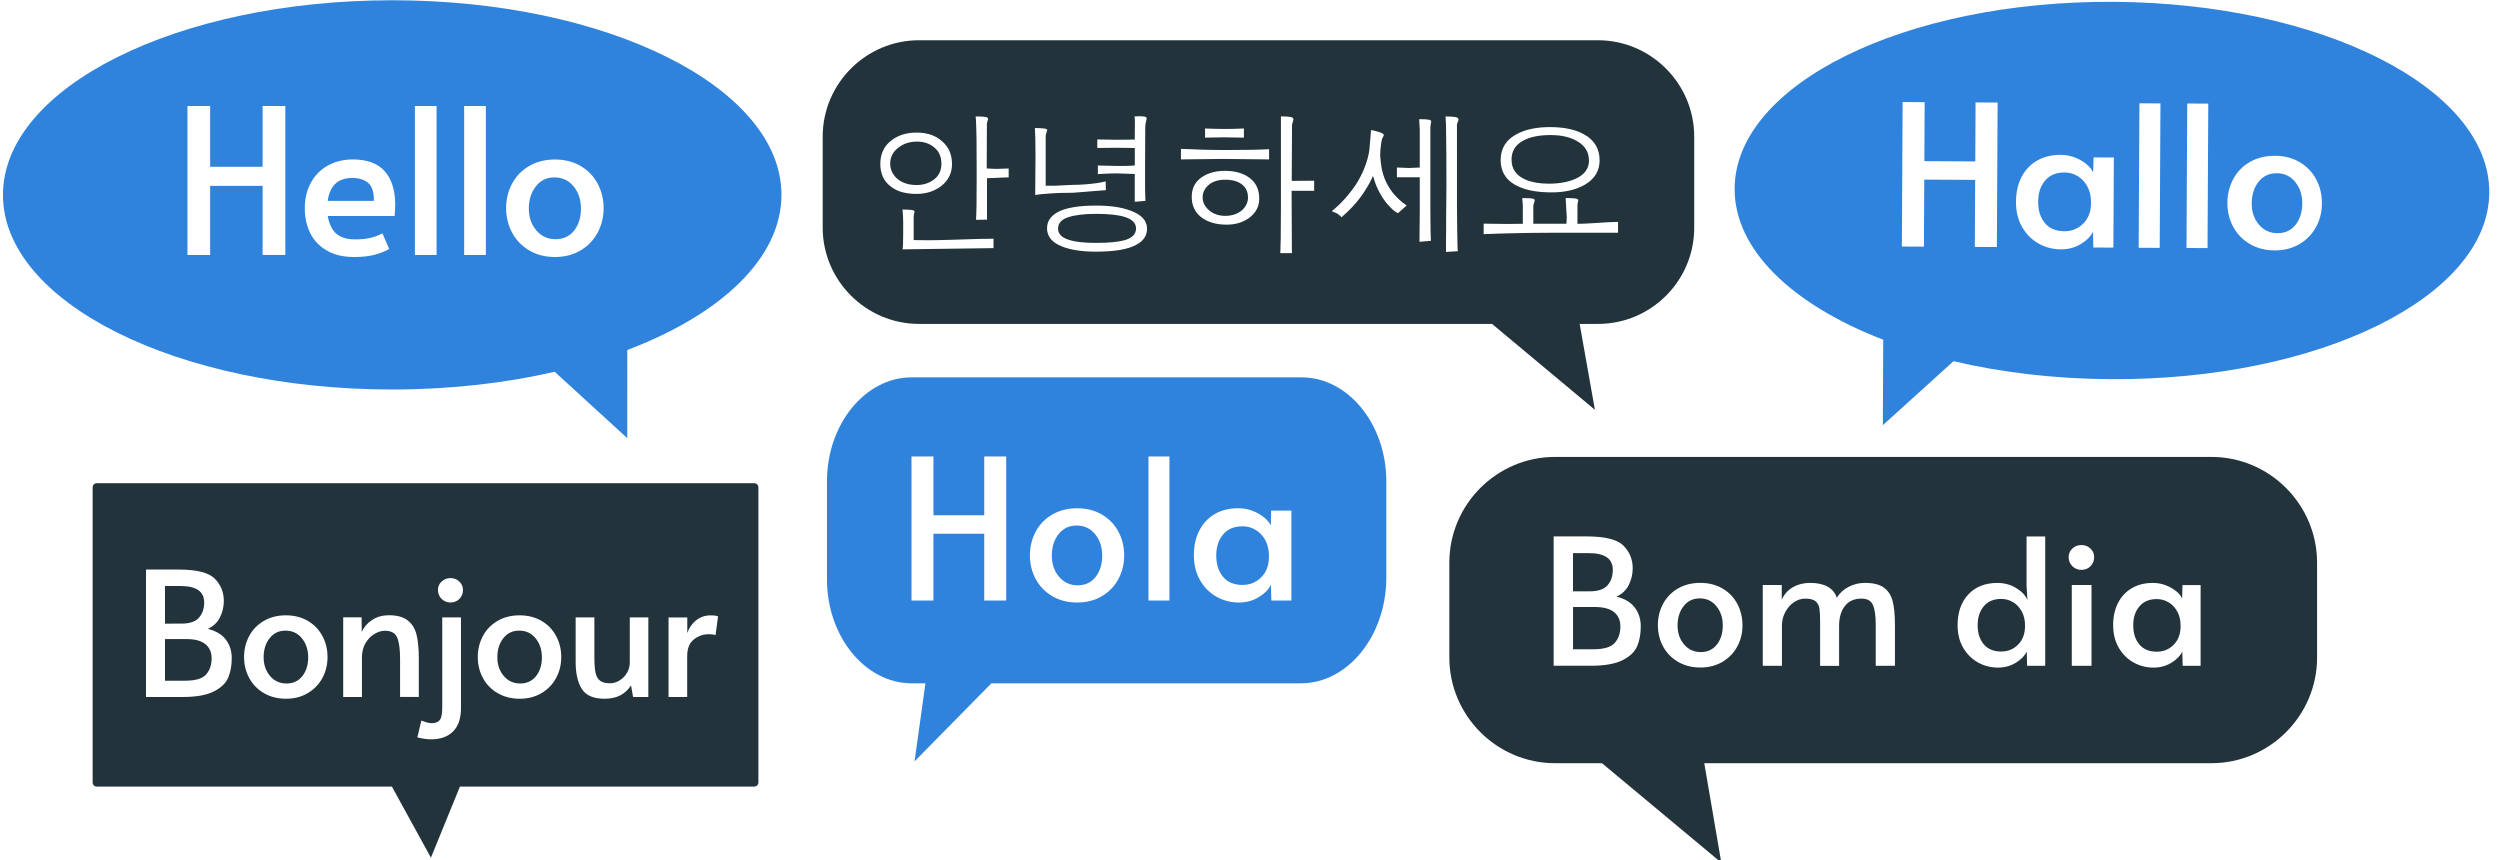 <svg xmlns="http://www.w3.org/2000/svg" xmlns:xlink="http://www.w3.org/1999/xlink" id="Calque_1" x="0px" y="0px" viewBox="0 0 5740 1975" style="enable-background:new 0 0 5740 1975;" xml:space="preserve"><style type="text/css">	.st0{fill:#3083DC;}	.st1{fill:#22333B;}	.st2{fill:none;}</style><path class="st0" d="M4851.4,4.2C4372.8,1.8,3984,193.8,3982.7,433c-0.7,141,133.2,266.8,341.2,347l-0.9,196.2l162.3-146.9 c109.9,25.9,232.4,40.6,361.5,41.3c478.5,2.5,867.4-189.5,868.6-428.8C5716.7,202.6,5329.8,6.7,4851.4,4.2z M4584.8,567.2l-50.6-0.3 L4535,413l-116.9-0.6l-0.8,153.9l-50.6-0.3l1.7-331.7l50.6,0.3l-0.7,135.4l116.9,0.6l0.7-135.4l50.6,0.3L4584.8,567.2z  M4852.3,568.5l-46-0.2l-0.7-36.5c-5.2,10.8-14.5,20.3-28.1,28.5c-13.5,8.2-28.8,12.3-45.6,12.2c-18.7-0.1-35.8-4.6-51.6-13.5 c-15.7-8.9-28.4-21.7-37.7-38.1c-9.4-16.4-14-35.6-13.9-57.6c0.1-21.7,4.3-40.6,12.7-56.8s20.2-28.8,35.6-37.7 c15.4-8.9,33.5-13.3,54.2-13.3c12.1,0.1,23.3,2.3,33.8,6.5s19.3,9.5,26.5,15.7s12,12.4,14.3,18.4l1.1-34.7l46.5,0.2L4852.3,568.5z  M4958.7,569.1l-48.3-0.2l1.7-331.7l48.3,0.2L4958.7,569.1z M5068.5,569.6l-48.3-0.2l1.7-331.7l48.3,0.2L5068.5,569.6z  M5317.3,521.7c-9.1,16.5-21.9,29.5-38.3,39.1c-16.5,9.5-35.3,14.2-56.7,14.1c-21.4-0.1-40.2-5-56.7-14.7s-29.3-22.9-38.2-39.5 c-8.9-16.6-13.4-34.9-13.3-55.2c0.1-19.8,4.6-38,13.5-54.6c8.9-16.5,21.7-29.5,38.3-39.1c16.6-9.5,35.7-14.2,57.4-14.1 s40.6,5,57,14.7c16.3,9.7,29,22.9,37.7,39.5c8.8,16.6,13.2,34.8,13.1,54.7C5331.1,486.9,5326.5,505.2,5317.3,521.7z M5270,418 c10.8,13.4,16.1,29.9,16,49.5c-0.1,19.5-5.2,35.7-15.4,48.7c-10.1,12.9-24,19.2-41.4,19.2c-17.5-0.1-31.7-6.7-42.8-19.8 c-11.1-13.2-16.6-29.4-16.5-48.6c0.1-19.8,5.4-36.4,15.8-49.6s24.2-19.7,41.4-19.6C5245,397.7,5259.2,404.5,5270,418z M4793,428.9 c5.4,10.3,8,21.9,8,34.7v3.1c-0.1,19.2-6.1,34.7-17.9,46.6c-11.8,11.8-26.3,17.7-43.4,17.6c-19.5-0.1-34.5-6.4-44.8-18.9 c-10.3-12.6-15.4-28.9-15.3-49.1c0.1-19.8,5.4-36,16-48.4c10.6-12.5,25.5-18.6,44.8-18.5c11.1,0.1,21.3,2.9,30.6,8.7 C4780.3,410.6,4787.7,418.5,4793,428.9z"></path><path class="st1" d="M1741.3,1118.9v677.6c0,5.3-4.3,9.5-9.5,9.5H1056l-66.6,163.2L899.8,1806H222.2c-5.3,0-9.5-4.3-9.5-9.5v-677.6 c0-5.3,4.3-9.5,9.5-9.5h1509.5C1736.9,1109.4,1741.3,1113.7,1741.3,1118.9z M335,1600.3h83.6c31.6,0,55.8-4.2,72.4-12.8 c16.8-8.5,27.8-19.1,33.1-31.9s8-27.6,8-44.5c0-16.2-4.4-30.3-13.3-42.2c-8.9-11.9-22.8-20.3-41.6-25.1 c12.8-5.8,22.1-14.7,27.9-26.5s8.8-24.3,8.8-37.6c0-19.9-6.9-36.9-20.6-50.9c-13.8-14.1-41.6-21.1-83.6-21.1h-74.5v292.5L335,1600.3 L335,1600.3z M378.8,1431.9v-86.4h35.8c36.1,0,54.2,12.6,54.2,37.8c0,14.1-4,25.7-11.9,34.8c-8,9.2-21.4,13.7-40.2,13.7 L378.8,1431.9L378.8,1431.9z M378.8,1562.9v-95.6h49.4c19.3,0,33.8,3.9,43.3,11.6s14.4,18.6,14.4,32.6c0,14.9-4.2,27.1-12.5,36.9 c-8.3,9.7-24.6,14.5-48.8,14.5H378.8L378.8,1562.9z M656.6,1604.3c18.8,0,35.5-4.2,49.9-12.8s25.7-20,33.6-34.6 c8-14.6,11.9-30.8,11.9-48.5c0-17.5-3.9-33.6-11.8-48.2c-7.8-14.6-19-26.2-33.4-34.6c-14.5-8.5-31.2-12.8-50.4-12.8 c-19.1,0-36,4.2-50.6,12.8s-25.8,20-33.6,34.6s-11.8,30.7-11.8,48.2c0,17.8,4,33.9,11.9,48.5c8,14.6,19.2,26.2,33.8,34.6 C621,1600.1,637.8,1604.3,656.6,1604.3z M657.8,1569.3c-15.4,0-28-5.7-37.8-17.3c-9.8-11.6-14.7-25.8-14.7-42.8 c0-17.5,4.5-32.1,13.7-43.8c9.2-11.7,21.3-17.5,36.4-17.5c15.7,0,28.2,5.9,37.8,17.7c9.5,11.8,14.4,26.4,14.4,43.6 c0,17.3-4.4,31.6-13.3,43C685.4,1563.5,673.2,1569.3,657.8,1569.3z M788,1600.3h43v-90.8c0-12.4,2.7-23.3,8.1-32.6 c5.4-9.3,12.3-16.4,20.5-21.3s16.3-7.4,24.3-7.4c14.1,0,23.3,5.1,27.9,15.3c4.5,10.3,6.8,26.9,6.8,49.9v86.8h43v-88 c0-22.6-1.7-40.9-5.2-54.9c-3.5-14.1-10.3-25-20.3-32.9c-10.1-7.8-24.5-11.8-43.3-11.8c-14.6,0-27.3,3.6-38.3,10.7 c-10.9,7.1-18.8,16.3-23.9,27.5l-0.4-33.4H788V1600.3z M989.9,1697.5c21.7,0,38.6-6.2,50.6-18.3c11.9-12.2,17.9-29.8,17.9-53v-208.6 h-43v206.6c0,14.6-1.9,24.3-5.7,29.1c-3.9,4.8-10.2,7.1-18.9,7.1c-3.5,0-7.1-0.6-11.1-1.8c-4-1.2-8.1-2.6-12.3-4.2l-9.2,38.6 C969.4,1695.9,980,1697.5,989.9,1697.5z M1034.4,1383.3c8.2,0,15-2.8,20.5-8.3c5.4-5.6,8.1-12.4,8.1-20.6c0-7.5-2.8-13.8-8.3-19.1 c-5.6-5.3-12.3-8-20.3-8c-8.2,0-15.1,2.7-20.6,8c-5.6,5.3-8.3,11.7-8.3,19.1c0,8.2,2.8,15.1,8.3,20.6 C1019.3,1380.5,1026.2,1383.3,1034.4,1383.3z M1193.2,1604.3c18.8,0,35.5-4.2,49.9-12.8c14.5-8.5,25.7-20,33.6-34.6 c8-14.6,11.9-30.8,11.9-48.5c0-17.5-3.9-33.6-11.8-48.2c-7.8-14.6-19-26.2-33.4-34.6c-14.5-8.5-31.2-12.8-50.4-12.8 s-36,4.2-50.6,12.8c-14.6,8.5-25.8,20-33.6,34.6c-7.8,14.6-11.8,30.7-11.8,48.2c0,17.8,4,33.9,11.9,48.5c8,14.6,19.2,26.2,33.8,34.6 C1157.6,1600.1,1174.4,1604.3,1193.2,1604.3z M1194.4,1569.3c-15.3,0-28-5.7-37.8-17.3c-9.8-11.6-14.7-25.8-14.7-42.8 c0-17.5,4.5-32.1,13.7-43.8c9.2-11.7,21.3-17.5,36.4-17.5c15.7,0,28.2,5.9,37.8,17.7c9.5,11.8,14.4,26.4,14.4,43.6 c0,17.3-4.4,31.6-13.3,43C1222,1563.5,1209.8,1569.3,1194.4,1569.3z M1387.9,1604.3c14.1,0,26.1-2.5,36-7.6s18.3-12.8,24.9-23.1 l4.8,26.7h35v-182.7H1446V1521c0,8.8-2.2,16.8-6.6,24.1c-4.4,7.4-10.1,13.1-17,17.3c-6.9,4.2-14.1,6.4-21.5,6.4 c-10.4,0-18.2-1.9-23.2-5.9c-5.2-4-8.6-10.2-10.4-18.5c-1.7-8.3-2.6-20.1-2.6-35.2v-91.6h-43v102.3c0,26.6,4.8,47.2,14.2,62 C1345.4,1596.8,1362.7,1604.3,1387.9,1604.3z M1534.8,1600.3h43v-93.9c0-17.5,5.1-30.3,15.3-38.3c10.2-8,21.5-11.9,34.1-11.9 c8,0,13.2,0.8,15.6,2.4l5.9-43.3c-3.1-1.6-9-2.4-17.5-2.4c-12.2,0-23.1,3.7-32.6,11.1s-16.4,17.3-20.6,29.5v-35.8h-43v182.6 L1534.8,1600.3L1534.8,1600.3z"></path><polygon class="st2" points="6098.7,501.6 6111.8,501.6 6111.8,501.6 "></polygon><path class="st0" d="M1440.3,803.6l-0.1,202.4l-166.6-152.4c-113.6,26.1-239.9,40.7-373.1,40.7C406.9,894.3,6.8,694.2,6.8,447.5 S406.9,0.6,900.5,0.6s893.7,200.1,893.7,446.8C1794.1,592.8,1655.3,722,1440.3,803.6z M430.4,585.5h52.1V426.7H603v158.7h52.1v-342 H603V383H482.5V243.4h-52.1V585.5z M813.4,590.1c18.9,0,35.1-1.9,48.4-5.6c13.3-3.7,23.9-8.1,31.7-13l-15.4-35.8 c-8.1,4.3-16.9,7.8-26.5,10.2c-9.6,2.5-21.9,3.7-36.8,3.7c-18,0-32-4.2-42.1-12.6c-10.1-8.4-16.8-22-20.2-41H906 c0.9-9,1.4-17.7,1.4-26.1c0-32.9-8-58.4-24-76.6s-40.4-27.2-73.3-27.2c-21.1,0-40,4.6-56.8,13.7c-16.8,9.2-29.9,22.3-39.3,39.3 c-9.5,17.1-14.2,36.9-14.2,59.6c0,20.2,4,38.7,12.1,55.6s20.6,30.4,37.7,40.5C766.7,585.1,788,590.1,813.4,590.1z M752.4,461.2 c5-35.1,23.7-52.6,56.3-52.6c16.1,0,28.5,4,37.2,11.9s12.9,21.5,12.6,40.7H752.4z M952.6,585.5h49.8V243.4h-49.8V585.5z  M1065.7,585.5h49.8V243.4h-49.8V585.5z M1274.2,590.1c22,0,41.5-5,58.4-14.9s30-23.4,39.3-40.5s14-36,14-56.8 c0-20.5-4.6-39.3-13.7-56.3c-9.2-17.1-22.2-30.6-39.1-40.5s-36.5-14.9-58.9-14.9c-22.3,0-42.1,5-59.1,14.9 c-17.1,9.9-30.2,23.4-39.3,40.5c-9.2,17.1-13.7,35.8-13.7,56.3c0,20.8,4.7,39.7,14,56.8s22.5,30.6,39.6,40.5 C1232.6,585.2,1252.2,590.1,1274.2,590.1z M1275.6,549.2c-18,0-32.7-6.7-44.2-20.2s-17.2-30.2-17.2-50c0-20.5,5.4-37.5,16.1-51.2 s24.9-20.5,42.6-20.5c18.3,0,33,6.9,44.2,20.7c11.2,13.8,16.8,30.8,16.8,51s-5.2,36.9-15.6,50.3 C1307.8,542.5,1293.6,549.2,1275.6,549.2z"></path><g>	<path class="st1" d="M3902.6,1373.9c-15.4,0-27.7,5.9-37,17.8s-13.9,26.7-13.9,44.5c0,17.2,5,31.7,14.9,43.4s22.8,17.6,38.4,17.6  s27.9-5.8,37-17.4s13.5-26.1,13.5-43.6s-4.8-32.3-14.5-44.2C3931.3,1379.9,3918.5,1373.9,3902.6,1373.9z"></path>	<path class="st1" d="M3661.8,1393.7h-50.1v97h46.5c24.5,0,41-4.9,49.5-14.8c8.5-9.8,12.7-22.3,12.7-37.4c0-14.3-4.9-25.3-14.6-33.1  C3696.1,1397.6,3681.4,1393.7,3661.8,1393.7z"></path>	<path class="st1" d="M4622.3,1382.8c-8.4-5.1-17.5-7.7-27.5-7.7c-17.2,0-30.6,5.6-40,16.8c-9.4,11.2-14.1,25.7-14.1,43.4  c0,18.1,4.6,32.7,13.9,43.8c9.3,11.2,22.7,16.8,40.2,16.8c15.4,0,28.3-5.3,38.8-16c10.5-10.6,15.8-24.6,15.8-41.8v-2.8  c0-11.6-2.4-22-7.3-31.1S4630.6,1387.9,4622.3,1382.8z"></path>	<path class="st1" d="M4979.5,1383.2c-8.4-5.1-17.5-7.7-27.5-7.7c-17.2,0-30.6,5.6-40,16.8c-9.4,11.2-14.1,25.7-14.1,43.4  c0,18,4.6,32.7,13.9,43.8c9.3,11.2,22.7,16.8,40.2,16.8c15.4,0,28.3-5.3,38.8-16s15.8-24.6,15.8-41.8v-2.8c0-11.6-2.4-22-7.3-31.1  C4994.4,1395.5,4987.9,1388.3,4979.5,1383.2z"></path>	<path class="st1" d="M5077.5,1049.1H3570.2c-133.4,0-242.5,109.1-242.5,242.5v218.2c0,133.4,109.1,242.5,242.5,242.5h107.9  l274,228.3l-39.1-228.3h1164.5c133.4,0,242.5-109.1,242.5-242.5v-218.2C5319.9,1158.2,5210.8,1049.1,5077.5,1049.1z M3759.1,1483.4  c-5.4,12.9-16.6,23.7-33.5,32.3c-17,8.6-41.5,12.9-73.5,12.9h-84.9v-297h75.6c42.6,0,70.9,7.1,84.9,21.4s21,31.5,21,51.7  c0,13.5-3,26.2-8.9,38.2s-15.4,21-28.3,26.9c19.1,4.9,33.2,13.3,42.2,25.5c9,12.1,13.5,26.4,13.5,42.8  C3767.2,1455.4,3764.5,1470.5,3759.1,1483.4z M3988.7,1484.6c-8.1,14.8-19.5,26.5-34.1,35.1c-14.7,8.6-31.6,12.9-50.7,12.9  s-36.1-4.3-50.9-12.9s-26.3-20.3-34.4-35.1c-8.1-14.8-12.1-31.3-12.1-49.3c0-17.8,4-34.1,11.9-48.9s19.3-26.5,34.1-35.2  c14.8-8.6,31.9-12.9,51.3-12.9s36.4,4.3,51.1,12.9s26,20.3,33.9,35.2c7.9,14.8,11.9,31.1,11.9,48.9  C4000.8,1453.4,3996.8,1469.8,3988.7,1484.6z M4350.7,1528.7h-44v-93.3c0-21.8-2.2-37.4-6.7-46.9c-4.4-9.4-13-14.1-25.7-14.1  c-17,0-29.8,5.7-38.6,17.2c-8.8,11.5-13.1,26.5-13.1,45.1v92.1H4179V1429c0-14.3-0.5-24.9-1.6-31.9s-4-12.5-8.9-16.6  c-4.8-4-12.7-6.1-23.4-6.1c-9.4,0-18.3,2.8-26.5,8.5c-8.2,5.6-14.8,13.3-19.8,22.8c-5,9.6-7.5,19.9-7.5,30.9v92.1h-44v-185.5h43.6  v33.5c5.9-12.7,14.6-22.2,26.1-28.7c11.4-6.5,24.6-9.7,39.4-9.7c33.1,0.3,53.5,11.7,61,34.4c5.9-10.5,14.8-18.9,26.7-25.1  c11.8-6.2,24.4-9.3,37.6-9.3c19.4,0,34.1,3.7,44,11.1c10,7.4,16.6,17.9,20,31.5s5.1,31.8,5.1,54.8v93H4350.7z M4695.8,1528.7h-41.6  l-0.8-32.7c-4.6,9.7-12.9,18.3-25.1,25.7c-12.1,7.4-25.7,11.1-40.8,11.1c-16.7,0-32.1-4-46.3-11.9c-14.1-8-25.5-19.3-33.9-34  c-8.5-14.7-12.7-31.8-12.7-51.5c0-29.4,8.2-52.9,24.6-70.5s38.7-26.5,66.7-26.5c15.6,0,29.9,3.8,42.8,11.5s21.7,16.9,26.3,27.7  l-2-31.5v-114.4h42.8V1528.7z M4802.1,1528.7h-45.3v-185.5h45.3V1528.7z M4799.9,1299.9c-5.5,5.7-12.5,8.5-20.8,8.5  c-8.4,0-15.4-2.8-21-8.5c-5.7-5.6-8.5-12.6-8.5-21c0-7.5,2.8-14,8.5-19.4c5.6-5.4,12.6-8.1,21-8.1c8.1,0,14.9,2.7,20.6,8.1  s8.5,11.9,8.5,19.4C4808.2,1287.3,4805.4,1294.3,4799.9,1299.9z M5052.6,1528.7h-41.2l-0.8-32.7c-4.6,9.7-12.9,18.3-25.1,25.7  c-12.1,7.4-25.7,11.1-40.8,11.1c-16.7,0-32.1-4-46.3-11.9c-14.1-8-25.5-19.3-33.9-34c-8.5-14.7-12.7-31.8-12.7-51.5  c0-19.4,3.7-36.4,11.1-50.9c7.4-14.6,18-25.9,31.7-34s29.9-12.1,48.5-12.1c10.8,0,20.9,1.9,30.3,5.7c9.4,3.8,17.4,8.4,23.9,13.9  s10.8,11,12.9,16.4l0.8-31.1h41.6V1528.7z"></path>	<path class="st1" d="M3690.9,1343.8c8.1-9.3,12.1-21.1,12.1-35.4c0-25.6-18.3-38.4-55-38.4h-36.4v87.7h38.4  C3669.2,1357.7,3682.8,1353.1,3690.9,1343.8z"></path></g><g>	<path class="st1" d="M2852.8,424.5c-9.3-7.9-22.6-11.9-39.9-11.9c-17,0-30.2,4.6-39.5,13.6c-8.2,7.7-12.2,16.7-12.2,27  c0,11.2,5,21.1,15,29.8c9.8,8.4,22.2,12.6,37.1,12.6c15.9,0,28.9-4.6,39.2-13.6c8.6-8.6,12.9-18,12.9-28  C2865.4,441.3,2861.2,431.5,2852.8,424.5z"></path>	<path class="st1" d="M2582.2,498c-15.2-4.7-37-7-65.4-7c-27.1,0-48.4,2.6-64.1,7.7c-15.6,5.1-23.4,13.9-23.4,26.2  c0,12.4,8.8,21.1,26.2,26.2c14,4.4,34.4,6.6,61.2,6.6c14.7,0,27.4-0.5,38.1-1.6c10.7-1.1,19.6-2.5,26.6-4.4  c18-5.1,26.9-14.1,26.9-27C2608.5,512.3,2599.7,503.4,2582.2,498z"></path>	<path class="st1" d="M2144.7,411.9c11.2-8.6,16.8-20.5,16.8-35.7c0-16.6-5.8-29.4-17.5-38.5c-10.3-8.4-23.2-12.6-38.9-12.6  c-16.1,0-30,4.4-41.6,13.3c-13.1,9.6-19.6,22-19.6,37.4c0,12.8,5,24,15,33.6c11.4,10.3,26.7,15.4,45.9,15.4  C2120.2,424.8,2133.5,420.5,2144.7,411.9z"></path>	<path class="st1" d="M3503.8,412.9c13.8,5.8,31.1,8.8,52.1,8.8c12.8,0,24.4-1,34.8-3c10.4-2,19.8-5,28.2-8.9  c19.6-9.3,29.4-23,29.4-41c0-19.8-9.3-34.9-28-45.1c-8.2-4.7-17.2-8.1-27.1-10.3c-9.9-2.2-20.9-3.3-33.1-3.3  c-28,0-49.9,4.8-65.8,14.5c-15.9,9.7-23.8,23.6-23.8,41.8C3470.5,388.3,3481.6,403.8,3503.8,412.9z"></path>	<path class="st1" d="M3668.7,92.4H2110.1c-121.7,0-221.2,99.4-221.2,221.2v208.9c0,121.7,99.4,221.2,221.2,221.2h1315.6  l236.2,197.2l-35-197.2h42.4c121.7,0,221.2-99.4,220.6-221.7V313.6C3889.9,191.9,3790.5,92.4,3668.7,92.4z M3483.8,307.2  c19.8-10.3,44.8-15.4,74.9-15.4c32.2,0,58.2,5.5,78,16.5c24,13.3,36,33.2,36,59.9c0,24.5-11.8,43.4-35.3,56.7  c-20.3,11.2-44.9,16.8-73.9,16.8c-14.9,0-28.4-0.9-40.4-2.8c-12-1.9-22.8-4.8-32.4-8.8c-30.1-12.1-45.2-33.1-45.2-63  C3445.7,340,3458.4,320.1,3483.8,307.2z M2766.7,295c5.4,0.2,12.2,0.5,20.5,0.7c8.3,0.2,15.8,0.4,22.6,0.4c5.6,0,12.5-0.1,20.6-0.2  c8.2-0.1,16.7-0.4,25.6-0.9v21l-44.8-0.7l-44.4,0.7V295z M2519.2,320.2l46.2,0.7l39.9-0.4l0.4-31.9c0-4,0-7.2,0-9.6  s-0.1-4.4-0.2-5.8c-0.1-1.4-0.2-2.5-0.3-3.3c-0.1-0.8-0.3-1.7-0.5-2.6l10.9-0.4c5.4,0,9.6,0.3,12.6,0.9c3,0.6,4.5,2,4.5,4.4  c-0.7,3-1.2,5.5-1.6,7.4c-0.4,1.9-0.7,3.9-1.1,6.1c-0.3,2.2-0.5,4-0.5,5.4l-0.4,88.9v52.9c0.2,5.8,0.4,11.1,0.4,15.9  c0,4.8,0.1,8.9,0.4,12.4l-24.5,2.1v-63.7c-1.9-0.2-3.5-0.4-4.9-0.4s-2.7,0-3.9,0c-16.8-0.7-27.8-1.1-32.9-1.1  c-9.8,0-21,0.4-33.6,1.1c-1.2,0-2.6,0.1-4.2,0.2c-1.6,0.1-3.4,0.3-5.2,0.5V380l44.5,1c5.8,0,10.7,0,14.7,0c4,0,7.4-0.1,10.3-0.2  c2.9-0.1,5.5-0.2,7.9-0.4c2.3-0.1,4.8-0.3,7.4-0.5v-40.2l-41.3-0.4l-44.8,0.4V320.2z M2045.3,428.3c-16.1-12.1-24.1-29.4-24.1-51.8  c0-22.2,7.8-39.7,23.4-52.5c15.9-13.1,35.8-19.6,59.9-19.6c24.3,0,43.8,6.6,58.5,20c15.2,12.8,22.8,30.3,22.8,52.5  c0,20.3-8.1,36.9-24.1,49.7c-15.9,12.4-34.9,18.6-57.1,18.6c-12.4,0-23.4-1.3-33.2-4C2061.4,438.4,2052.8,434.2,2045.3,428.3z   M2281.2,569.7l-208.9,2.8c0.5-2.8,0.8-6.6,1-11.4c0.2-4.8,0.4-12.9,0.4-24.3v-8.4c0-7.9,0-14.6,0-20.1c0-5.5-0.1-9.6-0.4-12.4  c-0.2-3-0.4-5.8-0.5-8.2c-0.1-2.5-0.4-4.6-0.9-6.5h4.5c6.1,0,11.5,0.3,16.3,0.9c4.8,0.6,7.2,1.8,7.2,3.7c0,0.5-0.4,2.1-1.1,4.9  c-0.7,2.8-1,5.5-1,8v52.5l31.5,0.4c16.3,0,35.2-0.4,56.7-1.1c25.4-0.9,46.1-1.6,61.9-1.9c15.9-0.4,27-0.5,33.2-0.5V569.7z   M2315.9,407.3c-7,0-16.6,0.4-28.7,1.1c-6.1,0.2-10.8,0.4-14.2,0.5c-3.4,0.1-5.7,0.2-6.8,0.2v95.2l-25.2,0.4  c0.5-9.1,0.8-21.5,1.1-37.1c0.2-15.6,0.3-34,0.3-55v-31.1c0-22.2-0.1-41.6-0.3-58.3c-0.2-16.7-0.6-30.7-1.1-42.2  c0-4.2-0.4-8.8-1-13.6h5.6c7,0,12.6,0.4,16.8,1.1c4.2,0.7,6.3,2.3,6.3,4.9c0,0.7-0.5,2.3-1.4,4.9c-0.9,2.6-1.4,4.8-1.4,6.6  l-0.4,101.9l21.7,1l28.7-1V407.3z M2390.8,445.8c-4.2,0.5-8.9,1.1-14,1.8l0.7-89.6c0-17-0.1-30.4-0.4-40.2  c-0.2-9.8-0.6-17.7-1-23.8h2.1c6.3,0,12.2,0.3,17.9,0.9c5.6,0.6,8.4,1.8,8.4,3.7c0,0.7-0.6,2.7-1.8,6c-1.2,3.3-1.8,6-1.8,8v113.8  h12.2c3,0,5.8,0,8.4,0c2.6,0,4.9-0.1,7-0.3c10-0.5,18.1-0.9,24.1-1.2c6.1-0.4,10.3-0.5,12.6-0.5c8.9,0,17.7-0.4,26.4-1.1  c8.8-0.7,17.6-1.6,26.4-2.8c2.8-0.5,5.9-1,9.4-1.6c3.5-0.6,7.2-1.3,11.2-2.3l0.4,20l-74.9,5.9c-10.7,0-21.2,0.2-31.5,0.5  c-10.3,0.4-20.5,1-30.8,1.9C2398.7,445,2395,445.4,2390.8,445.8z M2609.5,561.7c-19.1,10.7-50.1,16.1-92.8,16.1  c-16.6,0-31.3-1-44.3-3c-12.9-2-24.3-5-34.1-8.9c-22.9-9.1-34.3-23-34.3-41.7c0-15.4,7.7-27.5,23.1-36.4  c18.4-10.5,48.4-15.8,89.9-15.8c31.3,0,57.2,3.7,77.7,11.2c25.9,9.3,38.9,23.2,38.9,41.6C2633.7,540.8,2625.6,553.1,2609.5,561.7z   M2867.8,500.4c-14,10.3-31.1,15.4-51.4,15.4c-23.8,0-43.2-5.6-58.1-16.8c-14.7-11.4-22.1-27.1-22.1-46.9  c0-20.3,8.2-35.7,24.5-46.2c14-9.1,31.3-13.6,51.8-13.6c22.9,0,41.4,5.1,55.6,15.4c15.4,11.2,23.1,27.2,23.1,48  C2891.3,474.1,2883.4,489,2867.8,500.4z M2913.7,366l-106-1.1l-96.2,1.1v-24.1c7,0.2,14.6,0.5,22.8,0.7c8.2,0.2,17.2,0.6,27,1.1  c9.8,0.2,18.4,0.4,25.7,0.5c7.4,0.1,13.6,0.2,18.7,0.2h10.1c21,0,39.1-0.1,54.4-0.4c15.3-0.2,29.8-0.7,43.6-1.4V366z M3017.3,438.1  h-51.8l0.7,143.1h-26.6c0.2-4.7,0.5-15.5,0.9-32.4c0.3-16.9,0.5-41.9,0.5-75.1V267.3h3.5c7.5,0,13.5,0.4,18.2,1.2  c4.7,0.8,7,2.6,7,5.4c0,1.4-0.5,3.6-1.6,6.7c-1.1,3-1.6,5.2-1.6,6.6l-0.7,128.1l51.5-0.4V438.1z M3223.8,477  c-2.6,2.3-5,4.5-7.2,6.5c-2.2,2-4.6,4-7.2,6.1c-2.8-1.9-5.2-3.5-7.3-4.9s-4-2.9-5.6-4.5c-4.9-4.7-9.6-9.7-14-15.1  c-4.4-5.4-8.5-11.4-12.2-18.2c-2.6-4.2-5-8.8-7.4-13.8c-2.3-5-4.4-10.3-6.3-15.9c-0.5-1.9-1-3.9-1.8-6s-1.5-4.5-2.5-7.4  c-0.5,1.6-1.5,4-3,7c-1.5,3-3.6,6.9-6.1,11.6c-7.5,13.3-15.3,25.2-23.6,35.7c-8.3,10.5-17.6,20.5-27.8,30.1  c-3.3,3.3-7.1,6.8-11.5,10.5c-1.2-0.9-2.5-2.1-3.9-3.5c-1.4-1.4-3.5-3-6.3-4.9c-1.4-0.9-3.7-1.9-6.8-3c-3.1-1-4.7-1.9-4.7-2.6  l0.7-1.4c0.9,0,6.8-5.1,17.5-15.4c6.8-6.8,13.1-13.8,19.1-21c5.9-7.2,11.6-14.8,17-22.8c14-21.9,23.7-44.6,29-67.9  c1.6-6.3,3-18,4.2-35c0.2-2.6,0.5-5.7,0.7-9.4c0.2-3.7,0.6-8.1,1-13c3,0,8.8,1.3,17.2,3.9c8.2,2.3,12.2,4.9,12.2,7.7  c0,0.7-0.9,2.7-2.8,5.9c-0.5,0.9-0.8,1.8-1,2.5c-0.2,0.7-0.5,1.3-0.7,1.8c-0.5,1.9-0.8,3.6-1,5.1c-0.2,1.5-0.5,3-0.7,4.4  c-1.4,9.6-2.1,18.6-2.1,27c0.5,8.4,1.4,17,2.8,25.7c1.4,8.8,3.7,17.4,7,26.1c3.3,8.6,7.7,17.2,13.3,25.6  c5.6,8.4,12.7,16.6,21.4,24.5c4.2,4,9.6,8.2,16.1,12.6C3229.4,472.1,3227.5,474,3223.8,477z M3284.3,505.9c0,9,0.1,17.2,0.3,24.7  l0.7,22.4l-26.2,2.1l0.7-71.8V407h-52.5v-22.4l28.3,1.1l24.2-1.1v-86.8l-1.4-24.1h6c6.1,0,11.2,0.3,15.4,1s6.3,2.1,6.3,4.2  c0,0.7-0.3,2.6-1,5.8s-1,6.2-1,9.3v113.4v68.6C3284.2,486.9,3284.3,496.9,3284.3,505.9z M3345.6,512.3c0.2,8.6,0.3,16.7,0.3,24.3  c0,7.6,0.1,14.6,0.4,21.2c0.2,12.6,0.6,18.9,1,18.9l-27.3,1.8v-28.7c0.2-6.3,0.3-13.7,0.3-22.2c0-8.5,0-18.3,0-29.2  c0.2-11.2,0.4-22.7,0.4-34.5c0-11.8,0.1-24.1,0.3-36.9c0-29.2-0.1-53.2-0.2-72.1c-0.1-18.9-0.3-33.2-0.5-43  c0-9.8-0.1-18.3-0.3-25.6c-0.2-7.2-0.6-13.5-1-18.9h1.4c8.2,0,14.9,0.4,20.3,1.2c5.4,0.8,8.1,2.7,8.1,5.8c0,1.4-0.6,3.4-1.8,6.1  c-1.2,2.7-1.8,4.6-1.8,5.8V421c0,21.9,0,40.4,0,55.5C3345.2,491.5,3345.3,503.5,3345.6,512.3z M3714.8,534.4h-151.9  c-14.7,0-30.5,0.1-47.4,0.3c-16.9,0.2-35.1,0.6-54.4,1.1c-7,0.2-15,0.5-24.2,0.7c-9.1,0.2-19.2,0.6-30.4,1.1v-24.1l53.9,0.7l36-0.4  V471l-1.4-16.1h7.7c6.3,0,11.4,0.3,15.2,0.9c3.8,0.6,5.8,1.9,5.8,4c0,1.4-0.5,3.6-1.6,6.5c-1,2.9-1.6,5-1.6,6.1v41.3h76  c0.2-1.9,0.4-4.5,0.5-7.9c0.1-3.4,0.2-5.8,0.2-7.2l-2.5-43.8h6c6.8,0,12.3,0.4,16.6,1c4.3,0.7,6.5,2,6.5,3.9c0,0.5-0.3,2-1,4.7  c-0.7,2.7-1,5.3-1,7.9v41.6c4.7,0,9.9-0.1,15.6-0.4c5.7-0.2,12.1-0.6,19.1-1c31-2.1,50.5-3.1,58.5-3.1V534.4z"></path></g><g>	<path class="st0" d="M2471.7,1206.6c-17.1,0-30.8,6.6-41.2,19.8c-10.4,13.2-15.5,29.7-15.5,49.5c0,19.2,5.5,35.3,16.6,48.4  c11.1,13,25.3,19.6,42.8,19.6c17.4,0,31.1-6.4,41.2-19.4c10-12.9,15.1-29.1,15.1-48.6c0-19.5-5.4-35.9-16.2-49.3  C2503.7,1213.2,2489.4,1206.6,2471.7,1206.6z"></path>	<path class="st0" d="M2883.4,1216.9c-9.3-5.7-19.5-8.5-30.6-8.5c-19.2,0-34.1,6.2-44.5,18.7c-10.5,12.5-15.8,28.6-15.8,48.4  c0,20.1,5.2,36.4,15.5,48.8c10.4,12.5,25.3,18.7,44.8,18.7c17.1,0,31.5-5.9,43.2-17.8c11.7-11.8,17.5-27.4,17.5-46.6v-3.2  c0-12.9-2.7-24.4-8.1-34.7C2900.1,1230.6,2892.7,1222.6,2883.4,1216.9z"></path>	<path class="st0" d="M2988.4,866.4h-895.2c-106.8,0-194.5,107.6-194.5,238.7v225.1c0,131.1,87.7,238.7,194.5,238.7h31.6l-25,179.2  l176.4-179.2h710.6c107.1,0,194.5-107.6,196.2-239.1v-224.8C3182.9,974.1,3095.5,866.4,2988.4,866.4z M2310.2,1378.9h-50.4v-153.5  h-116.6v153.5h-50.4v-330.8h50.4v135h116.6v-135h50.4V1378.9z M2567.6,1329.9c-9,16.5-21.7,29.6-38,39.1  c-16.4,9.6-35.2,14.4-56.5,14.4c-21.3,0-40.2-4.8-56.7-14.4c-16.5-9.6-29.2-22.6-38.2-39.1c-9-16.5-13.5-34.8-13.5-54.9  c0-19.8,4.4-37.9,13.3-54.5c8.8-16.5,21.5-29.5,38-39.1c16.5-9.6,35.5-14.4,57.1-14.4s40.6,4.8,56.9,14.4  c16.3,9.6,28.9,22.7,37.8,39.1c8.8,16.5,13.3,34.7,13.3,54.5C2581.1,1295.1,2576.6,1313.4,2567.6,1329.9z M2685,1378.9h-48.1  v-330.8h48.1V1378.9z M2964.9,1378.9H2919l-0.9-36.5c-5.1,10.8-14.4,20.3-27.9,28.6c-13.5,8.2-28.7,12.4-45.5,12.4  c-18.6,0-35.8-4.4-51.5-13.3c-15.8-8.8-28.4-21.4-37.8-37.8c-9.5-16.3-14.2-35.5-14.2-57.4c0-21.6,4.1-40.5,12.4-56.7  c8.2-16.2,20-28.8,35.3-37.8s33.3-13.5,54-13.5c12,0,23.2,2.1,33.8,6.3c10.5,4.2,19.4,9.4,26.6,15.5c7.2,6.2,12,12.2,14.4,18.2  l0.9-34.6h46.4V1378.9z"></path></g></svg>
